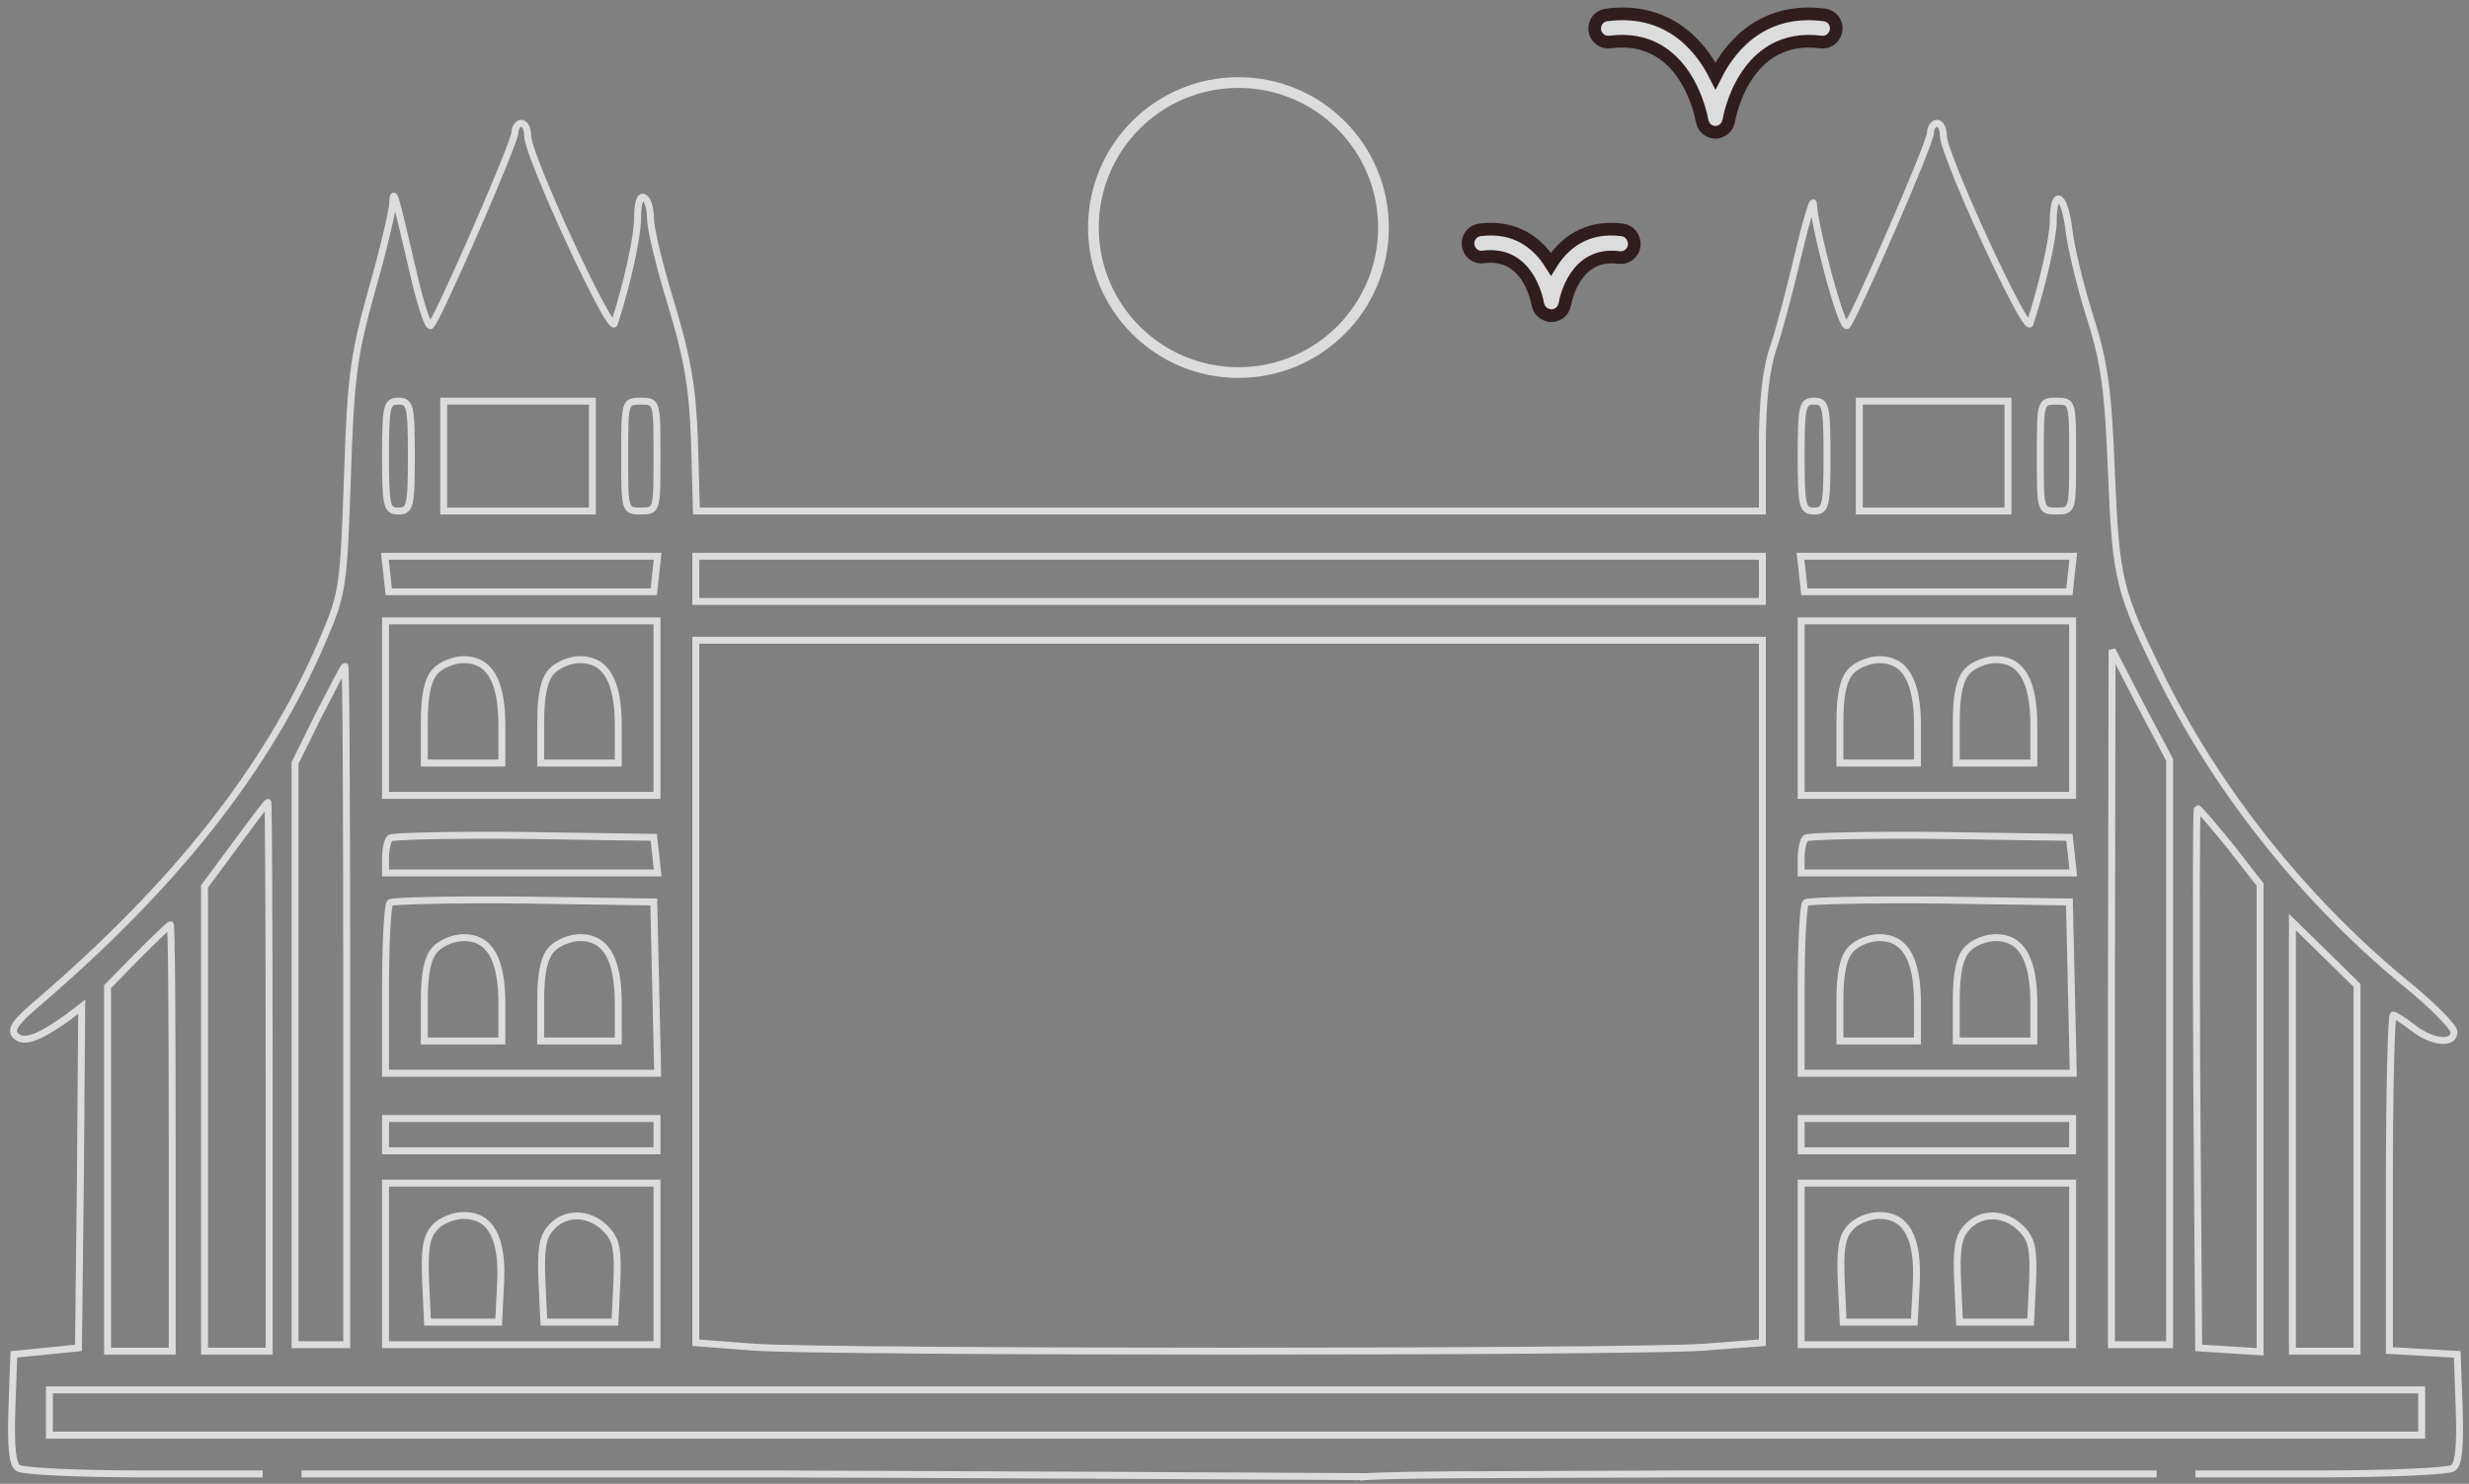 <svg xmlns="http://www.w3.org/2000/svg" width="178" height="107" viewBox="0 0 178 107" fill="none">
  <rect x="0" y="0" width="178" height="107" fill="#808080" stroke="none"/>
  <g opacity="0.8">
    <path d="M18.939 106.287H10.411C5.751 106.287 1.65 106.1 1.324 105.867C0.904 105.634 0.764 104.423 0.858 101.58L0.997 97.665L3.328 97.432L5.658 97.199L5.797 84.897L5.891 72.594L4.865 73.386C2.768 74.877 1.697 75.25 1.137 74.691C0.718 74.271 1.091 73.712 2.629 72.407C12.695 63.786 19.265 55.444 23.227 46.264C24.718 42.768 24.765 42.442 25.044 34.52C25.277 27.297 25.463 25.759 26.768 21.052C27.607 18.163 28.26 15.32 28.306 14.761C28.353 13.549 28.399 13.689 29.704 19.281C30.264 21.797 30.869 23.662 31.056 23.475C31.662 22.823 37.114 10.287 37.114 9.588C37.114 9.215 37.347 8.889 37.58 8.889C37.86 8.889 38.046 9.308 38.046 9.821C38.046 11.219 44.011 24.128 44.291 23.335C45.223 20.446 45.968 17.091 45.968 15.646C45.968 14.667 46.155 14.062 46.434 14.248C46.714 14.388 46.9 15.087 46.9 15.786C46.9 16.485 47.553 19.234 48.392 21.937C49.557 25.805 49.929 27.902 50.069 31.817L50.209 36.85H88.656H127.056V32.05C127.056 28.928 127.335 26.598 127.801 25.199C128.221 24.034 129.013 21.005 129.619 18.442C130.225 15.879 130.737 14.201 130.737 14.714C130.83 16.485 132.788 23.848 133.161 23.475C133.72 22.823 139.172 10.333 139.172 9.588C139.172 9.215 139.405 8.889 139.638 8.889C139.918 8.889 140.104 9.308 140.104 9.774C140.104 11.172 146.069 24.128 146.349 23.335C147.234 20.632 148.027 17.137 148.027 15.972C148.027 13.549 148.819 13.922 149.145 16.485C149.285 17.79 149.984 20.679 150.683 22.869C151.708 26.131 151.988 28.042 152.221 34.054C152.547 41.883 152.733 42.629 155.949 49.106C160.096 57.355 166.341 65.137 173.658 71.102C175.475 72.594 176.92 74.085 176.92 74.411C176.92 75.343 175.382 75.203 173.984 74.132C173.331 73.619 172.679 73.199 172.539 73.199C172.399 73.199 172.26 78.652 172.26 85.269V97.386L174.729 97.526L177.153 97.665L177.293 101.58C177.386 104.423 177.246 105.634 176.827 105.867C176.5 106.1 172.166 106.287 167.273 106.287H158.279M21.735 106.287H37.58H53.425M98.529 106.482L78.823 106.38L67.545 106.333L56.221 106.287H52.581M97.93 106.566C97.697 106.427 102.776 106.333 109.254 106.333L120.997 106.287H123.794H139.638H155.483M29.658 32.889C29.658 36.524 29.564 36.85 28.726 36.85C27.887 36.85 27.794 36.524 27.794 32.889C27.794 29.254 27.887 28.928 28.726 28.928C29.564 28.928 29.658 29.254 29.658 32.889ZM42.706 32.889V36.85H37.347H31.988V32.889V28.928H37.347H42.706V32.889ZM47.366 32.889C47.366 36.803 47.366 36.85 46.201 36.85C45.036 36.85 45.036 36.803 45.036 32.889C45.036 28.974 45.036 28.928 46.201 28.928C47.366 28.928 47.366 28.974 47.366 32.889ZM131.716 32.889C131.716 36.524 131.623 36.85 130.784 36.85C129.945 36.85 129.852 36.524 129.852 32.889C129.852 29.254 129.945 28.928 130.784 28.928C131.623 28.928 131.716 29.254 131.716 32.889ZM144.764 32.889V36.85H139.405H134.046V32.889V28.928H139.405H144.764V32.889ZM149.425 32.889C149.425 36.803 149.425 36.85 148.26 36.85C147.094 36.85 147.094 36.803 147.094 32.889C147.094 28.974 147.094 28.928 148.26 28.928C149.425 28.928 149.425 28.974 149.425 32.889ZM47.273 41.37L47.133 42.675H37.58H28.027L27.887 41.37L27.747 40.112H37.58H47.413L47.273 41.37ZM127.056 41.743V43.374H88.609H50.163V41.743V40.112H88.609H127.056V41.743ZM149.331 41.37L149.192 42.675H139.638H130.085L129.945 41.37L129.805 40.112H139.638H149.471L149.331 41.37ZM47.366 51.063V57.355H37.58H27.794V51.063V44.772H37.58H47.366V51.063ZM149.425 51.063V57.355H139.638H129.852V51.063V44.772H139.638H149.425V51.063ZM127.056 71.522V96.827L122.768 97.153C117.223 97.526 59.995 97.526 54.45 97.153L50.163 96.827V71.522V46.17H88.609H127.056V71.522ZM156.415 75.856V96.966H154.318H152.221V71.895L152.267 46.869L154.318 50.831L156.415 54.792V75.856ZM24.997 72.5V96.966H23.133H21.269V75.996V55.025L22.994 51.53C23.972 49.619 24.811 48.034 24.858 48.034C24.951 48.034 24.997 59.032 24.997 72.5ZM19.405 77.627V97.432H17.075H14.745V80.702V63.926L16.982 60.897C18.194 59.266 19.219 57.867 19.312 57.867C19.359 57.821 19.405 66.722 19.405 77.627ZM160.795 61.036L162.939 63.786V80.656V97.479L160.749 97.339L158.512 97.199L158.372 77.72C158.326 67.048 158.326 58.287 158.419 58.287C158.512 58.287 159.584 59.545 160.795 61.036ZM47.273 61.642L47.413 62.947H37.627H27.794V61.875C27.794 61.269 27.933 60.617 28.12 60.431C28.306 60.291 32.64 60.197 37.766 60.244L47.133 60.384L47.273 61.642ZM149.331 61.642L149.471 62.947H139.685H129.852V61.875C129.852 61.269 129.992 60.617 130.178 60.431C130.364 60.291 134.698 60.197 139.825 60.244L149.192 60.384L149.331 61.642ZM47.273 71.196L47.413 77.394H37.58H27.794V71.429C27.794 68.12 27.933 65.277 28.12 65.091C28.306 64.951 32.64 64.858 37.766 64.904L47.133 65.044L47.273 71.196ZM149.331 71.196L149.471 77.394H139.638H129.852V71.429C129.852 68.12 129.992 65.277 130.178 65.091C130.364 64.951 134.698 64.858 139.825 64.904L149.192 65.044L149.331 71.196ZM12.415 82.054V97.432H10.085H7.755V84.291V71.149L9.945 68.912C11.157 67.7 12.229 66.675 12.275 66.675C12.368 66.675 12.415 73.572 12.415 82.054ZM169.929 84.244V97.432H167.599H165.269V81.961V66.489L167.599 68.772L169.929 71.056V84.244ZM47.366 81.821V82.986H37.58H27.794V81.821V80.656H37.58H47.366V81.821ZM149.425 81.821V82.986H139.638H129.852V81.821V80.656H139.638H149.425V81.821ZM47.366 91.141V96.966H37.58H27.794V91.141V85.316H37.58H47.366V91.141ZM149.425 91.141V96.966H139.638H129.852V91.141V85.316H139.638H149.425V91.141ZM174.59 101.86V103.491H89.075H3.561V101.86V100.229H89.075H174.59V101.86Z" stroke="white" stroke-opacity="0.9" stroke-width="0.5"/>
    <path d="M31.382 48.406C30.823 49.012 30.59 50.13 30.59 52.134V55.023H33.386H36.182V52.321C36.182 49.105 35.297 47.567 33.433 47.567C32.733 47.567 31.802 47.94 31.382 48.406Z" stroke="white" stroke-opacity="0.9" stroke-width="0.5"/>
    <path d="M39.773 48.406C39.214 49.012 38.98 50.13 38.98 52.134V55.023H41.777H44.573V52.321C44.573 49.105 43.687 47.567 41.823 47.567C41.124 47.567 40.192 47.94 39.773 48.406Z" stroke="white" stroke-opacity="0.9" stroke-width="0.5"/>
    <path d="M133.439 48.406C132.879 49.012 132.646 50.13 132.646 52.134V55.023H135.443H138.239V52.321C138.239 49.105 137.353 47.567 135.489 47.567C134.79 47.567 133.858 47.94 133.439 48.406Z" stroke="white" stroke-opacity="0.9" stroke-width="0.5"/>
    <path d="M141.827 48.406C141.268 49.012 141.035 50.13 141.035 52.134V55.023H143.831H146.627V52.321C146.627 49.105 145.742 47.567 143.878 47.567C143.179 47.567 142.247 47.94 141.827 48.406Z" stroke="white" stroke-opacity="0.9" stroke-width="0.5"/>
    <path d="M31.382 68.449C30.823 69.055 30.59 70.173 30.59 72.177V75.066H33.386H36.182V72.364C36.182 69.148 35.297 67.61 33.433 67.61C32.733 67.61 31.802 67.983 31.382 68.449Z" stroke="white" stroke-opacity="0.9" stroke-width="0.5"/>
    <path d="M39.773 68.449C39.214 69.055 38.98 70.173 38.98 72.177V75.066H41.777H44.573V72.364C44.573 69.148 43.687 67.61 41.823 67.61C41.124 67.61 40.192 67.983 39.773 68.449Z" stroke="white" stroke-opacity="0.9" stroke-width="0.5"/>
    <path d="M133.439 68.449C132.879 69.055 132.646 70.173 132.646 72.177V75.066H135.443H138.239V72.364C138.239 69.148 137.353 67.61 135.489 67.61C134.79 67.61 133.858 67.983 133.439 68.449Z" stroke="white" stroke-opacity="0.9" stroke-width="0.5"/>
    <path d="M141.827 68.449C141.268 69.055 141.035 70.173 141.035 72.177V75.066H143.831H146.627V72.364C146.627 69.148 145.742 67.61 143.878 67.61C143.179 67.61 142.247 67.983 141.827 68.449Z" stroke="white" stroke-opacity="0.9" stroke-width="0.5"/>
    <path d="M31.335 88.532C30.729 89.184 30.589 90.07 30.683 92.353L30.822 95.336H33.386H35.949L36.088 92.633C36.275 89.278 35.389 87.647 33.432 87.647C32.733 87.647 31.754 88.019 31.335 88.532Z" stroke="white" stroke-opacity="0.9" stroke-width="0.5"/>
    <path d="M39.722 88.532C39.116 89.184 38.976 90.07 39.069 92.353L39.209 95.336H41.772H44.335L44.475 92.447C44.568 90.023 44.428 89.371 43.636 88.579C42.471 87.414 40.747 87.367 39.722 88.532Z" stroke="white" stroke-opacity="0.9" stroke-width="0.5"/>
    <path d="M133.394 88.532C132.788 89.184 132.648 90.07 132.741 92.353L132.881 95.336H135.444H138.007L138.147 92.633C138.333 89.278 137.448 87.647 135.491 87.647C134.792 87.647 133.813 88.019 133.394 88.532Z" stroke="white" stroke-opacity="0.9" stroke-width="0.5"/>
    <path d="M141.782 88.532C141.176 89.184 141.037 90.07 141.13 92.353L141.27 95.336H143.833H146.396L146.536 92.447C146.629 90.023 146.489 89.371 145.697 88.579C144.532 87.414 142.808 87.367 141.782 88.532Z" stroke="white" stroke-opacity="0.9" stroke-width="0.5"/>
    <path d="M131.533 1.076C127.354 0.534 124.919 2.979 123.677 5.463C122.425 2.969 119.981 0.534 115.821 1.076C115.279 1.145 114.904 1.638 114.973 2.18C115.042 2.723 115.545 3.107 116.077 3.028C121.568 2.318 122.662 8.45 122.711 8.716C122.711 8.726 122.721 8.735 122.721 8.755C122.731 8.804 122.75 8.854 122.77 8.903C122.8 8.972 122.819 9.041 122.859 9.1C122.888 9.14 122.918 9.169 122.948 9.209C122.997 9.268 123.046 9.317 123.105 9.356C123.145 9.386 123.184 9.406 123.224 9.425C123.293 9.465 123.362 9.485 123.44 9.504C123.47 9.514 123.49 9.524 123.509 9.534C123.559 9.544 123.608 9.544 123.657 9.544H123.667C123.716 9.544 123.776 9.544 123.825 9.534C123.854 9.534 123.874 9.514 123.904 9.504C123.973 9.485 124.042 9.465 124.101 9.425C124.15 9.406 124.19 9.376 124.239 9.347C124.298 9.307 124.337 9.258 124.387 9.209C124.426 9.169 124.456 9.13 124.485 9.09C124.525 9.031 124.544 8.972 124.564 8.913C124.584 8.864 124.604 8.814 124.623 8.755C124.623 8.745 124.633 8.735 124.633 8.716C124.673 8.459 125.757 2.328 131.267 3.028C131.819 3.107 132.302 2.713 132.371 2.18C132.45 1.638 132.075 1.145 131.533 1.076Z" fill="white" fill-opacity="0.9" stroke="#1B0404" stroke-width="0.913"/>
    <path d="M116.951 16.577C114.359 16.241 112.742 17.543 111.816 19.041C110.879 17.543 109.263 16.241 106.69 16.577C106.148 16.646 105.773 17.138 105.842 17.681C105.911 18.223 106.394 18.607 106.946 18.528C110.11 18.114 110.79 21.525 110.859 21.919C110.859 21.929 110.869 21.939 110.869 21.959C110.879 22.008 110.899 22.057 110.919 22.107C110.948 22.175 110.968 22.244 111.007 22.304C111.037 22.343 111.066 22.373 111.096 22.412C111.145 22.471 111.195 22.52 111.264 22.57C111.303 22.599 111.342 22.619 111.382 22.639C111.451 22.678 111.53 22.708 111.609 22.727C111.628 22.737 111.648 22.747 111.678 22.757C111.727 22.767 111.776 22.767 111.826 22.767C111.835 22.767 111.835 22.767 111.845 22.767C111.895 22.767 111.954 22.767 112.003 22.757C112.033 22.747 112.062 22.737 112.092 22.727C112.161 22.708 112.22 22.688 112.279 22.659C112.328 22.629 112.378 22.609 112.417 22.58C112.466 22.54 112.516 22.501 112.555 22.451C112.594 22.412 112.634 22.373 112.663 22.323C112.703 22.264 112.723 22.205 112.742 22.146C112.762 22.097 112.792 22.047 112.801 21.988C112.801 21.978 112.811 21.968 112.811 21.959C112.88 21.564 113.551 18.154 116.715 18.568C117.257 18.647 117.75 18.252 117.819 17.72C117.868 17.138 117.493 16.646 116.951 16.577Z" fill="white" fill-opacity="0.9" stroke="#1B0404" stroke-width="0.913"/>
    <path d="M99.741 16.409C99.741 22.184 95.059 26.866 89.284 26.866C83.509 26.866 78.828 22.184 78.828 16.409C78.828 10.634 83.509 5.953 89.284 5.953C95.059 5.953 99.741 10.634 99.741 16.409Z" stroke="white" stroke-opacity="0.9" stroke-width="0.773"/>
  </g>
</svg>